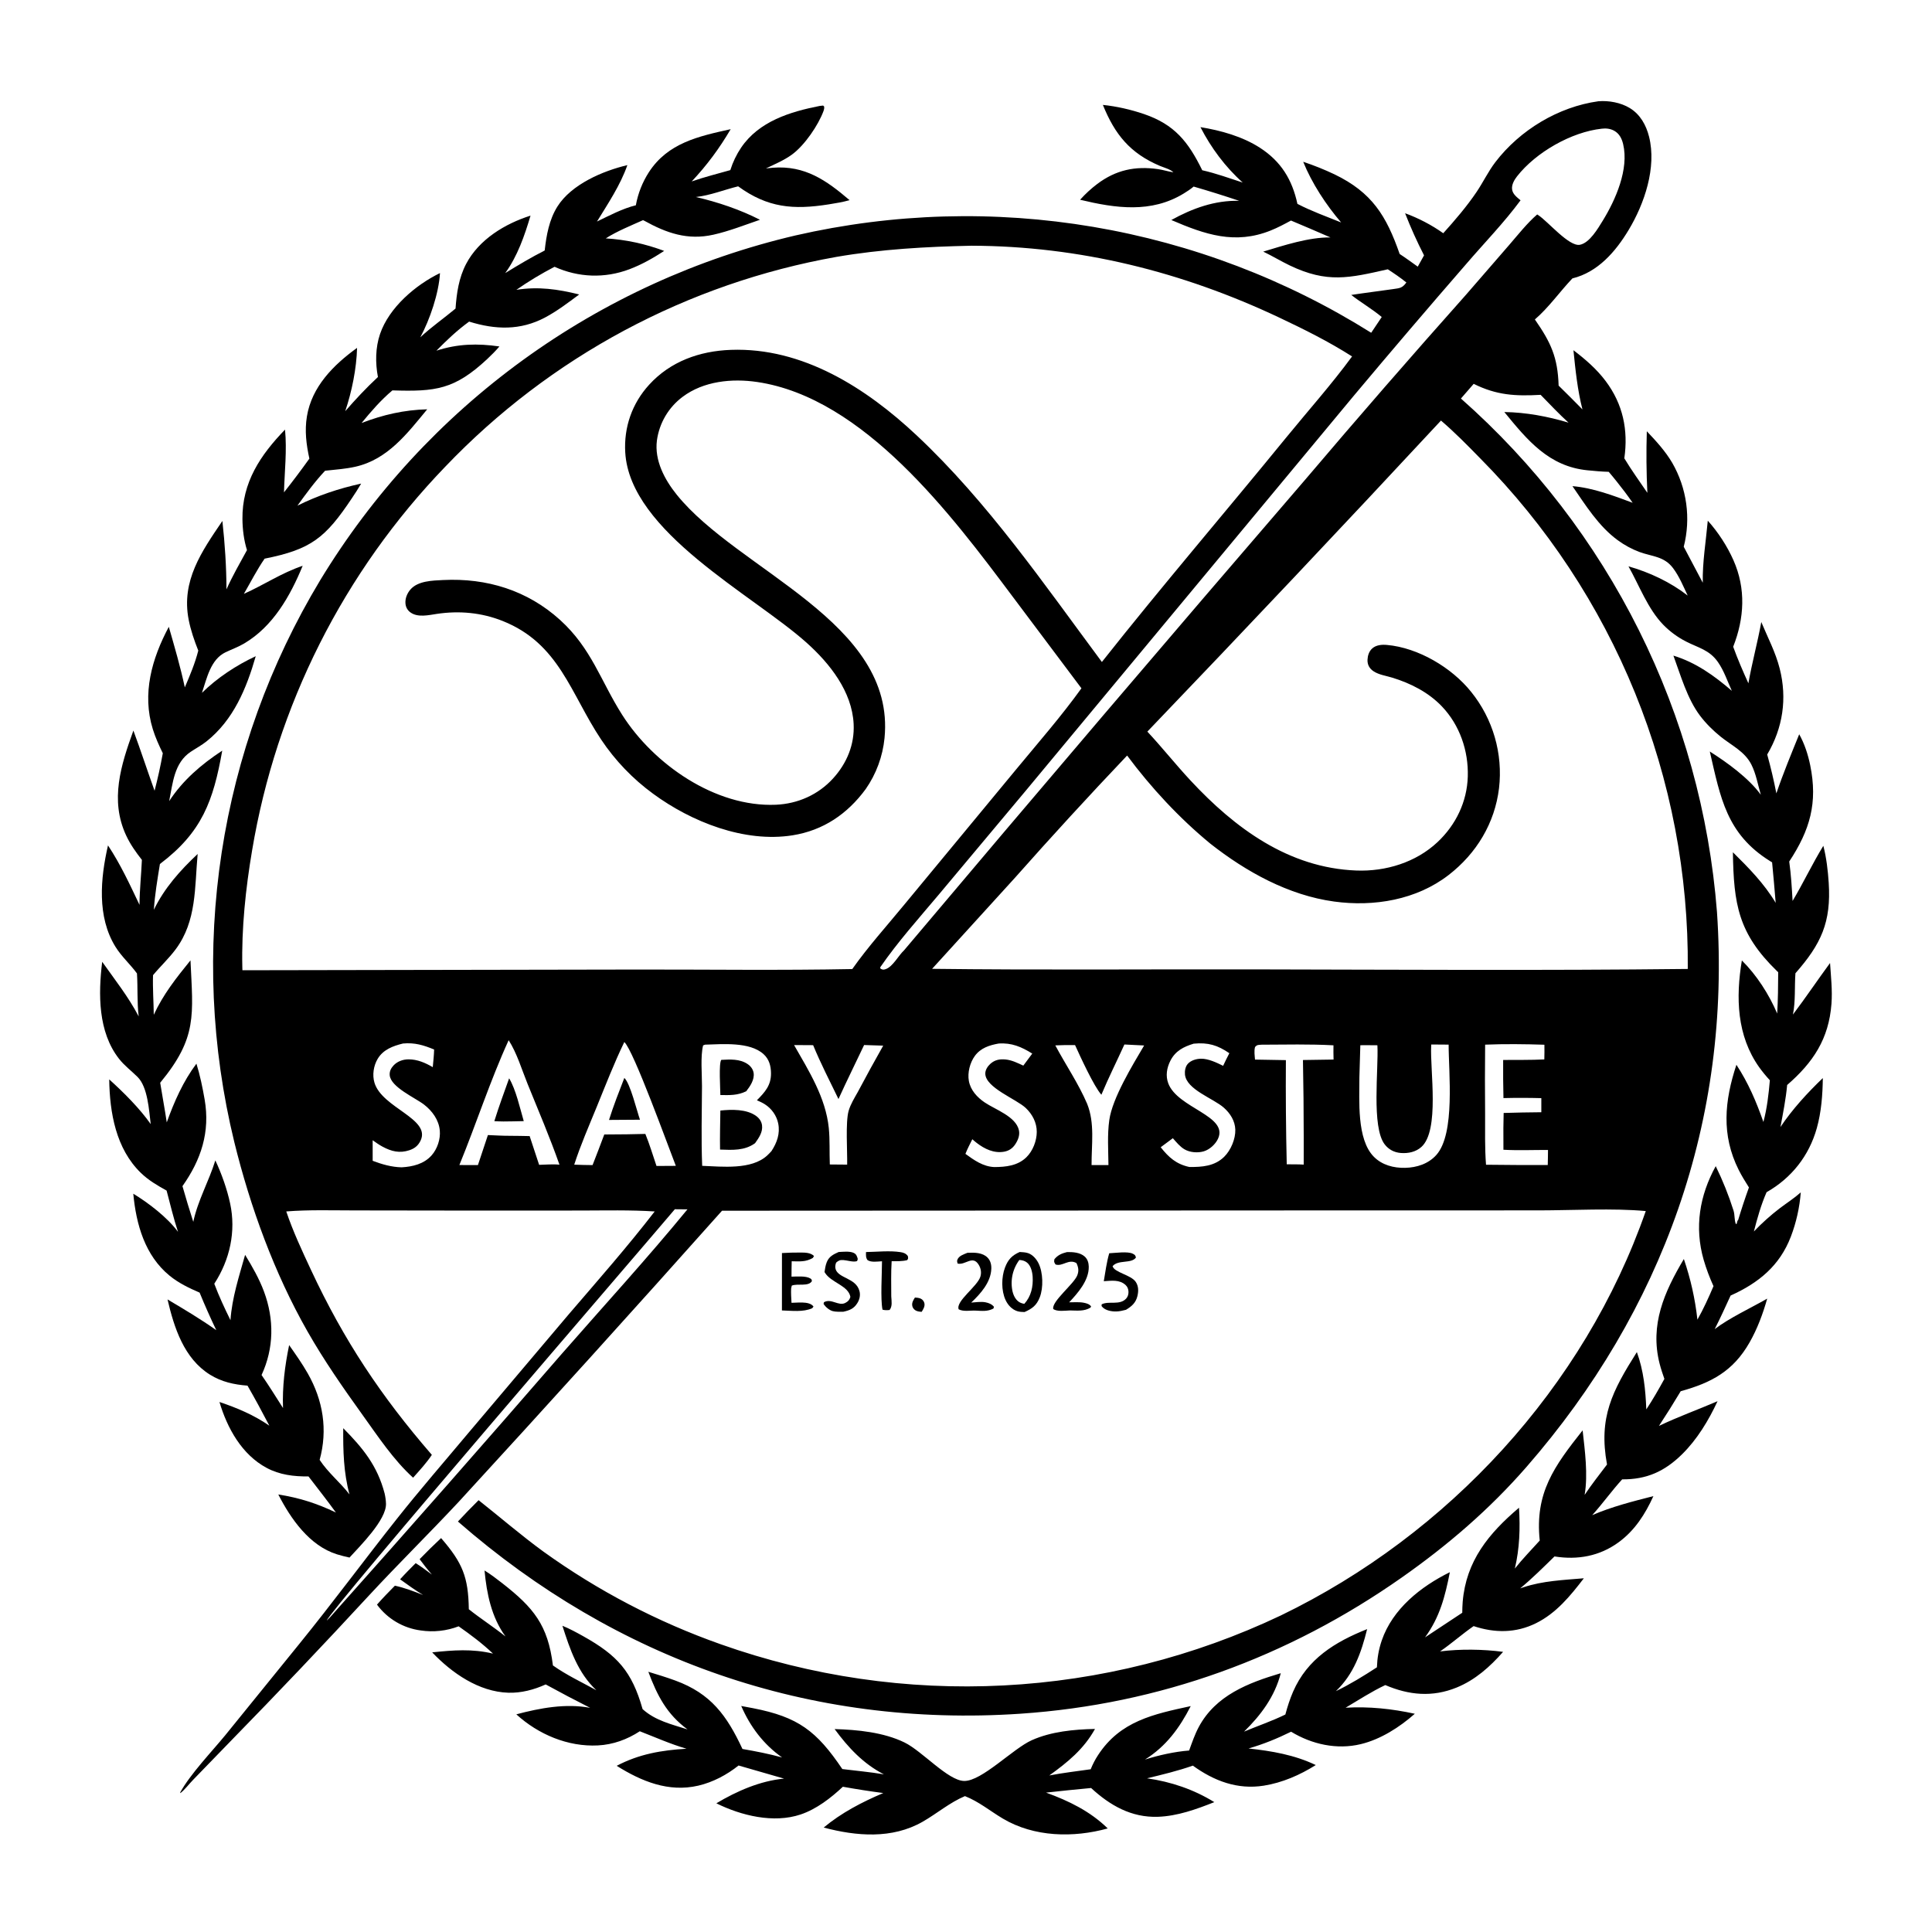 <svg xmlns="http://www.w3.org/2000/svg" xmlns:xlink="http://www.w3.org/1999/xlink" width="1024" height="1024"><path d="M484.943 687.716C485.987 687.776 487.075 687.88 488.038 688.326C489.04 688.79 489.838 689.86 489.99 690.945C490.219 692.586 489.311 693.963 488.506 695.297C487.425 695.222 486.145 695.101 485.205 694.507C484.231 693.891 483.583 692.958 483.473 691.803C483.324 690.243 484.15 688.971 484.943 687.716Z"/><path d="M459 663.613C464.749 663.516 471.619 662.769 477.26 663.655C478.924 663.917 480.107 664.32 481.166 665.708C481.331 666.892 481.539 666.821 480.846 667.89C478.145 668.582 475.361 668.452 472.59 668.475C472.2 674.658 472.386 680.928 472.388 687.125C472.518 689.517 473.09 692.39 471.488 694.322C470.082 694.455 469.139 694.517 467.748 694.152C466.598 688.556 467.474 675.025 467.478 668.496C465.124 668.61 461.765 669.21 459.782 667.865C458.821 666.52 458.992 665.187 459 663.613Z"/><path d="M512.756 664.011L513.3 663.986C516.697 663.849 520.791 663.932 523.37 666.504C524.976 668.107 525.497 670.264 525.418 672.479C525.159 679.699 519.713 685.693 514.766 690.392C517.107 690.242 519.919 689.804 522.223 690.223C523.907 690.528 525.793 691.257 526.826 692.658L526.524 693.569C523.347 695.198 520.577 694.811 517.123 694.655C514.275 694.505 510.677 695.324 508.121 693.964C506.422 689.651 518.057 681.844 519.627 676.625C520.27 674.487 519.905 672.335 518.773 670.43C515.536 664.985 511.678 670.747 507.538 669.707C507.366 668.903 507.122 668.477 507.435 667.671C508.256 665.553 510.832 664.835 512.756 664.011Z"/><path d="M444.481 663.595C446.881 663.476 450.29 663.05 452.489 664.065C453.41 664.49 453.907 665.113 454.248 666.077C454.656 667.234 454.805 667.251 454.26 668.403C452.331 669.128 449.096 667.999 446.99 667.857C445.278 667.741 444.42 668.085 443.168 669.214C442.715 670.403 442.527 671.572 442.934 672.812C443.726 675.219 446.751 676.508 448.84 677.581C451.889 679.146 454.556 680.727 455.524 684.255C456.139 686.495 455.598 688.764 454.388 690.702C452.527 693.684 450.257 694.519 446.963 695.255C445.217 695.226 443.056 695.372 441.368 694.922C439.55 694.437 437.442 692.668 436.496 691.06L436.733 690.187C440.629 688.031 444.421 692.398 447.98 690.593C449.546 689.799 450.197 689.039 450.726 687.389C449.676 681.418 440.604 679.847 437.336 674.718C437.226 674.546 437.12 674.371 437.013 674.198C437.258 672.465 437.543 670.646 438.189 669.011C439.385 665.983 441.663 664.866 444.481 663.595Z"/><path d="M587.913 664.253C590.967 664.135 597.713 663.124 600.386 664.489C601.606 665.113 601.741 665.291 602.073 666.516C599.672 669.935 592.704 667.512 589.694 671.091C590.509 674.449 599.49 675.698 601.98 679.448C603.495 681.731 603.472 684.354 602.855 686.939C602.002 690.509 599.833 692.398 596.784 694.222C595.071 694.654 593.392 695.069 591.614 695.102C589.182 695.148 585.964 694.612 584.247 692.719C583.68 692.093 583.863 692.246 583.909 691.314C587.807 689.371 593.392 691.991 596.855 688.311C597.759 687.349 598.152 686.036 598.124 684.736C598.092 683.289 597.625 682.034 596.553 681.056C593.31 678.097 589.044 678.829 585.03 679.067C585.869 674.14 586.523 669.056 587.913 664.253Z"/><path d="M414.453 664.147C417.701 663.933 421.036 663.864 424.292 663.872C426.718 663.877 429.668 663.911 431.44 665.715L430.85 666.711C427.075 668.924 423.862 668.583 419.615 668.494C419.525 671.209 419.539 673.932 419.515 676.649C422.272 676.617 427.126 676.147 429.509 677.613C430.27 678.082 430.124 678.195 430.343 678.99C428.533 682.075 422.813 680.155 419.668 681.395L419.32 682.875C419.198 685.436 419.369 687.958 419.517 690.513C421.955 690.461 424.703 690.182 427.111 690.502C428.692 690.712 430.233 691.228 431.169 692.503L430.491 693.39C425.697 695.54 419.587 694.707 414.438 694.561L414.453 664.147Z"/><path d="M565.536 663.626C568.668 663.563 572.48 663.796 574.927 666.011C576.44 667.381 577.025 669.319 577.066 671.311C577.219 678.592 571.352 685.27 566.677 690.249C569.138 690.276 572.165 689.999 574.553 690.504C575.969 690.804 577.458 691.201 578.302 692.448L577.99 693.053C574.679 695.112 570.871 694.617 567.125 694.564C564.599 694.648 560.326 695.31 558.254 693.8C557.233 689.858 569.182 680.578 570.978 675.963C571.915 673.555 571.609 671.733 570.534 669.457C566.345 667.047 563.222 671.444 559.461 670.204C558.656 668.893 558.607 668.932 558.849 667.424C560.699 665.164 562.754 664.338 565.536 663.626Z"/><path d="M540.457 663.581C541.905 663.672 543.534 663.723 544.912 664.193C547.368 665.03 549.34 667.326 550.456 669.59C552.854 674.453 553.064 682.525 551.113 687.558C549.444 691.863 547.151 693.582 543.039 695.404C541.827 695.379 540.519 695.338 539.351 694.998C536.434 694.148 534.221 691.741 532.972 689.048C530.648 684.039 530.735 676.913 532.673 671.813C534.286 667.568 536.356 665.399 540.457 663.581ZM540.267 667.809Q539.957 668.224 539.669 668.654Q539.381 669.084 539.115 669.528Q538.848 669.972 538.605 670.428Q538.361 670.885 538.141 671.354Q537.921 671.822 537.724 672.301Q537.528 672.78 537.356 673.268Q537.184 673.757 537.036 674.253Q536.889 674.749 536.767 675.252Q536.645 675.755 536.549 676.264Q536.452 676.773 536.381 677.286Q536.311 677.798 536.266 678.314Q536.221 678.83 536.202 679.347Q536.183 679.864 536.19 680.382Q536.198 680.9 536.231 681.416Q536.264 681.933 536.324 682.447Q536.383 682.961 536.468 683.472C536.852 685.912 537.977 688.699 540.145 690.088C540.904 690.575 542.044 690.948 542.923 691.05C546.514 687.087 547.655 681.971 547.325 676.681C547.169 674.177 546.4 670.807 544.296 669.162C543.088 668.217 541.782 667.91 540.267 667.809Z"/><path d="M434.445 56.15L436.275 55.951L436.847 56.513C436.892 57.311 436.819 57.918 436.544 58.674C433.732 66.392 426.507 76.924 419.881 81.829C415.697 84.927 410.639 87.02 405.963 89.274Q407.782 89.048 409.609 88.9C426.629 87.593 437.948 95.529 450.298 106.09C446.708 107.113 442.918 107.738 439.227 108.32C420.509 111.276 406.9 110.169 391.234 98.755C383.866 100.571 376.359 103.598 368.826 104.424C380.412 107.106 392.218 111.076 402.798 116.486C394.728 119.246 386.447 122.525 378.115 124.393C364.453 127.455 353.349 123.567 341.433 116.975C341.232 116.864 341.014 116.788 340.805 116.694C334.143 119.692 327.237 122.44 321.053 126.345Q325.022 126.586 328.961 127.125Q332.901 127.665 336.788 128.499Q340.676 129.334 344.489 130.459Q348.303 131.584 352.021 132.993C346.177 136.799 340.1 140.262 333.556 142.724C320.519 147.627 306.645 147.137 293.922 141.401Q283.407 146.859 273.679 153.62C285.308 151.769 295.707 153.277 306.995 156.068C301.168 160.396 295.309 164.874 288.886 168.287C275.805 175.235 262.537 174.782 248.648 170.455C242.245 175.107 236.838 180.254 231.309 185.871C242.533 182.203 253.071 181.943 264.707 183.63C262.696 185.968 260.49 188.203 258.236 190.305C240.837 206.537 230.822 207.628 207.976 206.912C201.81 212.11 196.744 217.995 191.644 224.198C203.074 219.812 214.138 217.268 226.428 216.941C215.836 229.775 205.496 243.492 188.411 247.364C183.178 248.549 177.634 248.914 172.302 249.501C166.872 255.271 162.282 261.605 157.643 268.007C168.47 262.608 179.623 258.907 191.422 256.312C189.897 258.962 188.206 261.529 186.509 264.072C172.414 285.192 164.853 291.189 140.253 296.101C136.143 302.046 132.888 308.497 129.269 314.743C139.922 310.011 149.214 303.642 160.423 299.883C153.843 315.878 144.741 331.999 129.421 341.056C126.296 342.903 122.815 344.157 119.543 345.719C111.588 349.518 109.628 359.565 107.034 367.223C115.084 359.301 125.302 352.563 135.549 347.801C130.641 364.906 123.725 381.639 109.397 392.992C106.801 395.049 103.85 396.627 101.094 398.457C92.288 404.304 91.585 415.057 89.665 424.61C96.916 413.516 106.767 405.094 117.793 397.852C113.052 424.541 107.072 441.086 84.762 457.931C83.452 466.041 82.084 473.991 81.546 482.2C87.122 470.691 95.514 461.301 104.764 452.626C103.129 470.328 104.315 488.114 93.122 503.134C89.504 507.99 84.976 512.192 81.108 516.865C80.888 523.815 81.418 530.893 81.505 537.859C86.547 526.944 93.447 518.281 100.961 509.013C102.252 537.998 104.75 549.85 84.904 573.877C86.015 580.889 87.347 587.853 88.386 594.882C92.343 583.896 97.057 573.158 104.11 563.76C106.011 569.838 107.373 576.461 108.461 582.737C111.44 599.917 106.638 614.647 96.708 628.679Q99.409 638.192 102.448 647.603C104.834 636.278 110.74 626.045 114.135 615.029C117.445 622.099 120.331 630.198 121.971 637.829C125.174 652.725 121.825 667.718 113.576 680.413C116.069 687.038 119.038 693.385 122.157 699.731C122.941 687.941 126.729 676.422 129.914 665.098C133.715 671.342 137.374 677.705 139.928 684.577C145.375 699.233 145.229 714.551 138.634 728.79C142.6 734.483 146.257 740.441 150.003 746.282C149.59 734.994 150.963 723.965 153.248 712.935C156.689 717.831 160.167 722.744 163.127 727.95C171.235 742.207 173.798 757.805 169.419 773.762C173.931 780.634 180.259 785.631 185.229 792.054C182.083 780.373 181.838 768.969 181.922 756.97C192.42 767.581 200.001 776.885 203.848 791.524C204.254 793.321 204.539 795.187 204.582 797.029C204.778 805.575 190.976 819.242 185.242 825.54Q181.877 824.818 178.583 823.817C164.012 819.258 154.114 805.003 147.503 792.107C158.476 793.807 168.043 796.859 178.042 801.671C173.352 795.191 168.383 788.891 163.514 782.543C155.76 782.604 148.275 781.73 141.337 778.018C128.131 770.951 120.428 756.921 116.317 743.085C125.768 746.266 134.489 749.94 142.748 755.63C139.024 748.451 135.215 741.433 131.182 734.416C124.042 733.876 117.417 732.423 111.273 728.59C97.502 719.998 92.284 703.683 88.789 688.727C97.552 693.918 106.322 699.135 114.639 705.022Q109.927 695.198 105.799 685.114C100.148 682.673 94.677 680.058 89.881 676.138C76.782 665.434 72.157 648.87 70.643 632.695C78.677 637.548 88.861 645.372 94.355 652.932C91.992 645.799 90.246 638.312 88.303 631.042C83.393 628.299 78.718 625.595 74.658 621.658C61.447 608.849 58.128 589.736 57.888 572.097C65.504 578.972 73.962 587.387 79.877 595.787C78.962 588.438 78.355 576.228 72.903 570.804C69.576 567.494 65.976 564.883 63.05 561.136C51.931 546.899 52.057 526.855 54.163 509.775C60.992 519.422 67.956 528.179 73.511 538.715C72.588 531.183 73.081 523.519 72.597 515.943C69.002 511.017 64.458 507.073 61.183 501.784C51.341 485.893 53.229 465.537 57.24 448.083C63.852 458.039 68.827 468.828 73.942 479.594C73.98 471.687 74.866 463.673 75.205 455.754C71.989 451.658 69.047 447.508 66.842 442.769C58.135 424.052 64.114 405.47 70.701 387.202C74.608 397.778 78.113 408.498 81.923 419.108Q84.496 409.259 86.292 399.239C84.268 395.087 82.363 390.897 80.994 386.476C75.175 367.678 80.477 349.067 89.473 332.234C92.505 342.791 95.671 353.58 97.954 364.318C100.693 357.93 103.373 351.59 105.093 344.834C102.989 339.518 101.086 334.066 99.995 328.444C95.988 307.803 106.866 292.316 117.869 276.121C119.194 288.214 119.99 300.2 120.033 312.372C123.201 305.258 127.177 298.403 130.902 291.571C129.26 286.298 128.563 280.655 128.498 275.145C128.268 255.734 138.037 241.143 151.069 227.704C152.138 238.663 150.82 249.959 150.518 260.956Q157.464 252.184 163.975 243.084C162.343 235.58 161.412 228.351 162.668 220.703C165.26 204.912 176.767 193.401 189.253 184.382C188.985 195.253 186.468 207.64 182.973 217.951C188.498 211.58 194.138 205.572 200.313 199.823C198.88 192.361 198.97 184.228 201.441 176.994C206.221 163.001 220.25 151.014 233.202 144.74C232.605 155.384 227.833 169.397 222.763 178.781C228.599 173.336 235.303 168.678 241.443 163.548C242.027 155.324 243.189 147.262 247.063 139.87C253.845 126.931 267.623 118.588 281.189 114.287C278.056 124.857 274.304 135.742 267.781 144.742C274.619 140.537 281.546 136.407 288.7 132.76C289.599 124.705 291.064 116.42 295.449 109.452C302.844 97.703 319.523 90.588 332.52 87.52C328.806 98.14 322.272 107.861 316.416 117.412C322.929 114.275 329.973 110.518 337.014 108.798Q337.431 106.471 338.076 104.196Q338.72 101.922 339.585 99.722Q340.45 97.522 341.528 95.417Q342.606 93.313 343.885 91.325C353.951 75.747 370.267 72.22 387.277 68.471C381.298 78.652 374.699 87.56 366.622 96.168C373.3 93.832 380.284 92.104 387.09 90.161Q388.078 86.991 389.516 83.997Q390.953 81.004 392.808 78.249C402.292 64.302 418.672 59.262 434.445 56.15Z"/><path d="M847.162 53.67C852.707 53.211 859.071 54.377 863.829 57.278C869.36 60.65 872.487 66.293 874.032 72.436C878.136 88.757 871.591 107.961 863.207 121.898C856.295 133.389 846.897 144.267 833.404 147.56C826.717 154.598 820.875 163.002 813.514 169.32C821.972 181.495 825.625 189.3 826.105 204.383Q832.49 210.624 838.735 217.004C836.137 206.948 834.991 195.96 833.961 185.627C840.271 190.435 846.242 195.586 851.028 201.96C860.225 214.208 863.073 227.932 860.923 242.925C864.698 249.179 869.022 255.167 873.136 261.207C872.607 250.268 872.512 239.525 872.846 228.579C877.801 233.796 882.641 239.069 886.312 245.297Q887.031 246.544 887.689 247.824Q888.348 249.104 888.943 250.414Q889.539 251.724 890.07 253.062Q890.602 254.4 891.068 255.761Q891.534 257.123 891.934 258.506Q892.333 259.889 892.666 261.289Q892.998 262.689 893.263 264.104Q893.527 265.519 893.723 266.945Q893.918 268.371 894.045 269.805Q894.171 271.239 894.228 272.677Q894.285 274.115 894.272 275.554Q894.26 276.994 894.177 278.431Q894.095 279.867 893.943 281.299Q893.792 282.73 893.571 284.152Q893.35 285.575 893.061 286.985Q892.772 288.395 892.415 289.789L902.506 308.86C902.288 297.99 904.188 286.799 905.163 275.966C910.636 282.048 915.475 289.485 918.784 296.974C925.447 312.056 924.557 327.683 918.626 342.797C921.019 349.41 923.786 355.768 926.686 362.17C928.588 351.262 931.55 340.581 933.52 329.687C936.962 337.975 941.055 345.593 943.288 354.39C947.304 370.207 944.974 385.856 936.654 399.907Q939.49 410.112 941.511 420.508C945.111 409.906 949.413 399.546 953.619 389.174C956.433 394.206 958.285 399.911 959.439 405.542C963.537 425.547 959.325 439.924 948.33 456.628C949.296 463.585 949.714 470.513 950.107 477.52C955.811 467.948 960.572 457.813 966.407 448.297C968.026 454.488 968.841 461.48 969.252 467.841C970.608 488.82 965.26 500.317 951.615 515.85C951.089 523.081 951.727 530.604 950.293 537.732C957.044 528.806 963.324 519.443 969.965 510.417C970.423 517.583 971.258 524.858 970.717 532.031C969.316 550.612 961.036 563.1 947.226 575.071C946.549 582.497 945.045 590.011 943.678 597.344C949.954 587.942 957.993 579.206 966.133 571.399C966.031 580.234 965.337 589.413 962.944 597.949C958.825 612.645 949.518 624.385 936.313 631.904C933.359 638.69 931.435 645.561 929.598 652.703Q935.997 645.999 943.358 640.367C947.061 637.579 950.98 635.073 954.447 631.986Q954.214 634.986 953.768 637.962Q953.322 640.938 952.665 643.875Q952.008 646.811 951.144 649.693Q950.279 652.576 949.211 655.389C943.28 670.9 932.09 679.995 917.258 686.671C914.532 692.649 911.794 698.602 908.83 704.466C916.635 698.51 927.895 693.319 936.655 688.299C934.37 696.366 931.448 704.26 927.282 711.561C918.633 726.724 907.109 732.88 890.808 737.373Q885.237 746.696 879.27 755.771C889.357 750.921 900.048 747.112 910.334 742.669C905.59 752.868 899.495 762.99 891.415 770.906C882.219 779.915 872.685 784.196 859.794 784.087C854.229 790.176 849.446 796.94 843.902 803.066C854.232 798.584 865.444 795.757 876.337 792.972C871.984 802.557 866.448 811.221 857.821 817.499C847.744 824.833 836.102 826.902 823.91 824.944C818.032 830.687 812.058 836.65 805.72 841.877L807.449 841.298C817.68 837.86 828.79 837.436 839.472 836.521C832.323 845.856 824.833 855.041 814.078 860.353C803.375 865.638 792.215 865.578 781.053 861.871C774.947 866.096 769.394 871.077 763.259 875.285C773.949 873.949 786 874.089 796.675 875.516C789.751 883.383 781.892 890.422 772.068 894.423C759.174 899.675 746.802 898.494 734.233 893.12C726.992 896.531 720.086 901.055 713.192 905.125C725.67 904.403 737.699 905.678 749.883 908.328C741.803 915.467 731.788 921.893 721.204 924.438C708.531 927.485 695.311 924.53 684.302 917.845C676.995 921.44 669.584 924.486 661.749 926.726C674.038 928.058 686.153 930.13 697.391 935.512C689.043 940.777 679.648 944.882 669.848 946.436C655.842 948.657 643.465 943.938 632.234 935.822C624.293 938.611 616.118 940.568 607.947 942.542C620.654 944.363 632.655 948.405 643.62 955.17C634.062 958.947 624.082 962.582 613.704 962.937C599.682 963.415 588.334 956.946 578.305 947.682Q566.358 948.796 554.432 950.118C566.541 954.524 577.801 960.001 587.12 969.106C568.951 974.15 548.076 973.735 531.524 963.885C524.643 959.791 518.983 954.979 511.447 951.974C503.301 955.407 496.62 961.21 489 965.567C472.796 974.835 453.879 973.232 436.575 968.637C445.983 960.799 456.944 955.104 468.154 950.352Q457.403 948.936 446.732 947.01C440.328 953.013 432.743 958.89 424.335 961.715C410.001 966.531 392.776 962.301 379.682 955.788C390.508 949.318 402.95 943.877 415.573 942.704L391.455 935.75C385.263 940.69 377.836 944.64 370.095 946.434C354.368 950.08 340.001 944.165 326.863 935.918C338.716 929.671 350.664 927.649 363.866 926.861C355.503 924.447 347.227 920.753 339.106 917.605C332.387 921.987 324.935 924.696 316.9 925.109C301.002 925.926 285.299 919.267 273.66 908.632C286.222 905.289 299.838 902.747 312.8 905.191Q300.91 899.185 289.229 892.781C283.052 895.587 276.254 897.389 269.434 897.179C253.783 896.697 239.493 886.747 229.064 875.782C240.272 874.625 250.215 873.8 261.304 876.448C255.656 871.075 249.459 866.451 243.091 861.979Q241.897 862.437 240.676 862.816Q239.455 863.196 238.212 863.497Q236.969 863.797 235.71 864.017Q234.45 864.237 233.179 864.375Q231.908 864.514 230.63 864.57Q229.353 864.627 228.074 864.601Q226.796 864.575 225.522 864.467Q224.248 864.359 222.983 864.169Q222.126 864.056 221.276 863.9Q220.426 863.744 219.585 863.546Q218.743 863.348 217.913 863.107Q217.083 862.867 216.266 862.585Q215.449 862.303 214.647 861.98Q213.845 861.658 213.061 861.295Q212.276 860.933 211.511 860.531Q210.745 860.13 210.001 859.69Q209.257 859.251 208.536 858.775Q207.814 858.298 207.118 857.786Q206.422 857.274 205.752 856.728Q205.082 856.182 204.441 855.602Q203.799 855.023 203.188 854.412Q202.576 853.802 201.996 853.161Q201.416 852.52 200.869 851.851Q200.322 851.182 199.809 850.486C202.862 847.014 206.054 843.726 209.307 840.445C214.483 841.576 219.324 843.434 224.231 845.379C220.023 842.794 216.048 839.971 212.06 837.067C214.724 834.116 217.517 831.307 220.325 828.494C223.306 830.327 226.11 832.505 228.94 834.563C226.608 831.944 224.5 829.212 222.406 826.402Q227.95 820.663 233.788 815.223C245.172 828.342 248.23 835.893 248.482 852.935C254.802 857.963 261.612 862.327 267.924 867.363C260.487 857.152 257.968 844.722 256.809 832.383C260.075 834.408 263.125 836.726 266.152 839.088C282.777 852.061 290.432 861.298 293.058 882.72C300.232 887.8 308.387 891.636 316.087 895.857C306.285 886.697 302.072 874.15 298.088 861.691C301.867 863.22 305.559 865.23 309.12 867.222C327.271 877.374 334.919 885.875 340.587 905.869C347.361 912.001 355.908 913.896 364.406 916.628C353.369 908.551 348.296 898.555 343.632 886.083C348.421 887.529 353.221 888.999 357.92 890.719C376.829 897.638 385.266 909.3 393.521 926.995C400.568 928.21 407.633 929.59 414.53 931.487C404.706 924.584 397.609 915.164 392.866 904.205Q396.011 904.765 399.145 905.382C423.04 910.035 432.835 917.458 446.452 937.637C453.787 938.57 461.195 939.194 468.484 940.438C457.582 934.841 449.55 926.232 442.366 916.442C454.507 916.796 468.304 918.143 479.383 923.533C488.781 928.106 502.484 943.819 511.031 943.945C520.39 944.083 536.876 926.822 546.835 922.359C557.134 917.743 569.217 916.605 580.369 916.377C574.437 927.066 565.901 934.024 556.153 941.028C563.401 939.65 570.79 938.783 578.096 937.74Q579.661 933.813 581.973 930.275C593.741 912.171 611.428 908.539 631.111 904.271C625.168 915.897 618.032 925.61 606.872 932.602C614.173 930.281 622.604 928.411 630.257 927.814C631.802 923.606 633.261 919.268 635.385 915.311C644.372 898.566 661.573 891.962 678.841 886.829C675.678 899.154 668.331 909.041 659.374 917.798C666.684 914.724 674.121 912.236 681.263 908.734C682.359 904.633 683.664 900.541 685.355 896.645C692.899 879.266 707.515 870.272 724.61 863.466C721.507 875.893 717.548 887.298 708.05 896.35C715.686 892.664 722.697 888.316 729.793 883.711C729.97 878.759 730.748 874.172 732.361 869.474C738.107 852.736 753.02 840.916 768.451 833.295C765.931 846.148 763.129 857.121 755.303 867.837L775.029 854.795Q775.04 851.905 775.255 849.024C777.063 827.302 789.04 812.769 805.108 799.124C805.772 810.059 805.43 820.679 802.902 831.368C806.974 826.221 811.698 821.412 816.091 816.525C813.437 791.228 823.753 777.166 838.823 758.12C840.022 768.85 841.731 781.586 839.89 792.313C843.569 786.783 847.753 781.524 851.75 776.217C847.147 751.213 854.582 737.235 867.569 716.635C871.155 726.445 872.172 736.64 872.575 747.011C876.046 741.775 879.143 736.35 882.163 730.846C881.221 728.167 880.312 725.485 879.614 722.73C874.395 702.133 882.061 684.828 892.482 667.308C896.095 677.975 898.411 688.244 899.668 699.44C902.908 693.696 905.608 687.751 908.188 681.693Q905.079 674.902 902.976 667.735C898.01 650.464 900.802 633.682 909.368 618.086Q914.959 629.508 918.806 641.629C919.53 643.907 919.194 646.752 920.012 648.664L920.407 648.805L920.993 646.76L921.178 646.895Q923.838 638.052 926.969 629.364C925.057 626.342 923.145 623.265 921.54 620.068C912.246 601.555 914.02 583.461 920.336 564.357C926.637 573.961 930.862 583.879 934.641 594.672C936.592 587.298 937.397 580.13 938.062 572.563Q935.044 569.307 932.439 565.713C920.498 548.921 919.955 528.714 923.223 509.058C931.021 516.753 937.692 527.141 941.947 537.201C942.373 529.898 942.461 522.626 942.484 515.312L941.832 514.681C921.278 494.713 918.894 479.235 918.471 451.714C926.89 460.023 935.039 468.298 941.149 478.526Q940.279 467.787 939.249 457.063L938.111 456.363C915.121 442.034 911.886 422.854 906.231 398.316C915.297 404.043 926.917 412.435 933.27 421.242C931.699 415.926 930.76 410.127 928.227 405.165C924.699 398.254 917.757 395.11 911.976 390.445C907.959 387.204 904.174 383.465 901.057 379.341C894.285 370.379 890.804 357.991 886.942 347.494C898.842 351.123 908.588 358.134 917.911 366.149C915.593 361.1 913.754 355.513 910.564 350.937C905.989 344.371 900.139 343.384 893.565 339.982Q891.897 339.128 890.304 338.141Q888.71 337.155 887.202 336.042Q885.694 334.93 884.28 333.7Q882.866 332.47 881.557 331.129C873.369 322.706 868.835 310.316 863.129 300.178C874.267 303.325 885.35 308.542 894.505 315.658C892.208 310.775 890.005 305.43 886.742 301.102C882.01 294.825 875.783 295.038 869.039 292.595Q865.943 291.44 863.035 289.87Q860.127 288.299 857.464 286.342C847.343 278.976 840.426 267.823 833.431 257.67C844.261 258.542 855.208 262.726 865.341 266.486C862.656 262.606 859.856 258.904 856.902 255.226C855.554 253.467 854.072 251.785 852.659 250.077C848.936 249.984 845.183 249.635 841.477 249.272C820.968 247.265 809.612 233.394 797.323 218.389C808.784 218.551 820.408 220.718 831.344 224.013C826.207 219.331 821.425 214.242 816.571 209.271C803.193 210.028 793.245 209.499 781.09 203.443L774.325 211.232Q777.975 214.456 781.547 217.768Q785.119 221.079 788.61 224.475Q792.101 227.871 795.51 231.35Q798.918 234.829 802.242 238.389Q805.566 241.949 808.804 245.588Q812.041 249.227 815.19 252.942Q818.339 256.658 821.398 260.448Q824.457 264.239 827.423 268.101Q830.39 271.964 833.263 275.897Q836.136 279.83 838.914 283.831Q841.691 287.831 844.372 291.898Q847.053 295.964 849.635 300.094Q852.217 304.224 854.699 308.414Q857.181 312.605 859.562 316.854Q861.943 321.103 864.221 325.408Q866.498 329.713 868.672 334.072Q870.846 338.43 872.914 342.84Q874.982 347.249 876.944 351.707Q878.906 356.165 880.76 360.669Q882.614 365.173 884.359 369.72Q886.104 374.267 887.739 378.855Q889.375 383.443 890.899 388.068Q892.424 392.694 893.837 397.355Q895.25 402.016 896.55 406.71Q897.851 411.404 899.038 416.127Q900.225 420.851 901.299 425.602Q902.372 430.352 903.331 435.128Q904.29 439.903 905.134 444.7Q905.978 449.497 906.706 454.312Q907.434 459.128 908.047 463.96Q908.659 468.792 909.155 473.637Q909.651 478.482 910.03 483.338C917.597 593.591 881.401 694.529 809.083 777.491C789.462 800.001 767.362 818.982 742.944 836.13C682.695 878.44 614.401 903.338 540.848 908.302C429.312 915.831 326.707 879.768 242.713 806.439Q248.071 800.668 253.669 795.129C265.15 804.21 276.183 813.749 288.028 822.386Q293.425 826.269 298.956 829.957Q304.488 833.646 310.146 837.136Q315.805 840.626 321.584 843.913Q327.363 847.2 333.256 850.28Q339.148 853.36 345.145 856.228Q351.143 859.097 357.239 861.751Q363.335 864.405 369.521 866.84Q375.707 869.276 381.976 871.491Q386.469 873.083 390.999 874.564Q395.529 876.045 400.094 877.415Q404.66 878.785 409.257 880.042Q413.854 881.3 418.481 882.444Q423.108 883.589 427.761 884.62Q432.415 885.651 437.092 886.568Q441.77 887.484 446.468 888.286Q451.166 889.088 455.883 889.775Q460.599 890.461 465.331 891.032Q470.063 891.603 474.808 892.058Q479.552 892.513 484.306 892.851Q489.061 893.19 493.822 893.412Q498.583 893.634 503.348 893.739Q508.113 893.845 512.879 893.833Q517.646 893.822 522.41 893.694Q527.175 893.566 531.935 893.321Q536.695 893.076 541.447 892.715Q546.2 892.354 550.942 891.876Q555.685 891.399 560.414 890.805Q565.143 890.212 569.856 889.503Q574.569 888.794 579.264 887.969Q583.958 887.145 588.631 886.206Q593.304 885.267 597.953 884.214Q602.601 883.161 607.222 881.994Q611.844 880.827 616.435 879.548Q621.026 878.268 625.585 876.877Q630.143 875.485 634.667 873.982Q639.19 872.48 643.675 870.866Q648.16 869.253 652.604 867.531Q657.048 865.809 661.449 863.978Q665.849 862.147 670.204 860.209Q674.558 858.271 678.864 856.227C767.6 813.322 839.71 735.348 872.292 641.891C855.228 640.282 833.288 641.507 815.783 641.526L708.717 641.542L382.695 641.706Q313.463 719.392 243.088 796.043C227.486 812.76 211.156 828.806 195.605 845.599Q159.668 884.527 122.641 922.421L102.474 943.223C100.18 945.562 98.144 948.376 95.591 950.407L95.518 950.003C101.065 940.063 111.94 928.775 119.393 919.707L158.501 871.476C176.239 849.641 192.89 827.045 210.355 805.011C222.666 789.478 235.777 774.403 248.506 759.197L301.387 696.678C316.814 678.685 332.523 660.866 347.005 642.092C333.981 641.254 320.855 641.59 307.809 641.609L248.354 641.629L188.166 641.546C176.079 641.554 163.773 641.127 151.727 642.087C155.263 652.612 160.144 663.041 164.836 673.096C182.231 710.374 202.016 740.098 228.892 771.106C226.034 775.417 222.384 779.34 218.954 783.207C208.619 773.892 200.24 761.197 192.18 749.974C181.81 735.531 171.745 721.091 162.942 705.618C145.352 674.699 132.655 639.752 124.173 605.277Q123.03 600.586 122.002 595.869Q120.974 591.152 120.062 586.411Q119.15 581.67 118.353 576.909Q117.557 572.147 116.877 567.367Q116.197 562.587 115.634 557.792Q115.071 552.998 114.625 548.19Q114.18 543.383 113.851 538.566Q113.523 533.75 113.312 528.927Q113.102 524.103 113.009 519.276Q112.916 514.449 112.941 509.622Q112.967 504.794 113.11 499.968Q113.253 495.142 113.513 490.322Q113.774 485.501 114.152 480.688Q114.531 475.875 115.027 471.073Q115.522 466.27 116.135 461.481Q116.748 456.693 117.478 451.92Q118.207 447.148 119.053 442.395Q119.899 437.642 120.861 432.91Q121.823 428.179 122.9 423.473Q123.976 418.767 125.168 414.089Q126.359 409.41 127.665 404.762Q128.97 400.114 130.389 395.499Q131.807 390.884 133.338 386.306Q134.869 381.727 136.511 377.187Q138.153 372.647 139.905 368.148Q141.657 363.65 143.519 359.195Q145.381 354.741 147.351 350.333Q149.321 345.925 151.398 341.567Q153.475 337.209 155.657 332.903Q157.84 328.596 160.127 324.345Q162.414 320.093 164.805 315.899Q167.195 311.704 169.687 307.569Q172.278 303.298 174.975 299.092Q177.671 294.887 180.472 290.75Q183.272 286.613 186.174 282.547Q189.077 278.48 192.079 274.488Q195.082 270.495 198.183 266.578Q201.284 262.661 204.481 258.823Q207.678 254.985 210.97 251.227Q214.262 247.469 217.647 243.794Q221.031 240.12 224.506 236.53Q227.98 232.941 231.543 229.439Q235.106 225.937 238.755 222.525Q242.404 219.113 246.136 215.792Q249.869 212.472 253.683 209.246Q257.497 206.019 261.39 202.888Q265.283 199.758 269.253 196.725Q273.223 193.692 277.267 190.759Q281.311 187.826 285.426 184.994Q289.542 182.162 293.727 179.434Q297.912 176.705 302.163 174.082Q306.414 171.458 310.73 168.941Q315.045 166.424 319.422 164.015Q323.798 161.607 328.233 159.307Q332.668 157.008 337.159 154.82Q341.65 152.631 346.194 150.556Q350.738 148.48 355.332 146.517Q359.927 144.555 364.568 142.708Q369.21 140.86 373.896 139.129Q378.582 137.398 383.31 135.783Q388.037 134.169 392.804 132.673Q397.57 131.177 402.372 129.8Q407.175 128.422 412.009 127.165Q416.844 125.908 421.709 124.771Q426.545 123.664 431.406 122.675Q436.268 121.687 441.152 120.818Q446.036 119.95 450.941 119.201Q455.845 118.453 460.766 117.825Q465.687 117.196 470.622 116.689Q475.557 116.182 480.503 115.797Q485.449 115.411 490.403 115.146Q495.357 114.882 500.315 114.739Q505.274 114.597 510.235 114.576Q515.196 114.555 520.156 114.656Q525.116 114.757 530.072 114.979Q535.028 115.202 539.977 115.546Q544.926 115.89 549.865 116.355Q554.804 116.82 559.73 117.407Q564.656 117.993 569.567 118.701Q574.477 119.408 579.369 120.235Q584.26 121.063 589.13 122.01Q593.999 122.957 598.844 124.024Q603.689 125.09 608.507 126.275Q613.324 127.46 618.111 128.763Q622.898 130.066 627.651 131.486Q632.404 132.906 637.122 134.442Q641.839 135.978 646.517 137.63Q651.195 139.281 655.831 141.047Q660.467 142.813 665.058 144.692Q669.65 146.571 674.193 148.562Q678.737 150.553 683.231 152.655Q687.724 154.757 692.165 156.969Q696.606 159.18 700.991 161.5Q705.376 163.82 709.703 166.247Q714.03 168.674 718.296 171.206Q722.561 173.739 726.764 176.375L732.35 168.021C727.294 163.791 721.41 160.399 716.183 156.323C723.585 155.192 731.006 154.29 738.413 153.219C742.007 152.699 743.177 152.722 745.407 149.729C742.252 147.168 738.961 144.945 735.556 142.732C715.093 147.378 703.452 150.191 683.627 140.704C678.844 138.415 674.321 135.639 669.533 133.359C680.501 130.064 693.683 125.703 705.162 125.847C698.24 122.762 691.219 119.871 684.25 116.892C680.768 118.792 677.216 120.672 673.533 122.153C654.555 129.783 638.735 124.308 620.825 116.618C631.984 110.429 643.966 106.098 656.798 106.445Q644.811 102.41 632.663 98.887C631.025 100.261 629.269 101.416 627.449 102.53C610.134 113.136 591.292 110.385 572.472 105.874Q576.609 101.257 581.55 97.513C591.423 90.085 601.646 87.9 613.785 89.644C616.548 90.041 619.181 90.924 621.914 91.323C620.438 89.736 616.82 88.794 614.75 87.916C598.948 81.21 590.883 71.25 584.551 55.604C591.831 56.348 599.394 58.084 606.305 60.439C622.592 65.99 629.846 75.205 637.212 90.232C644.446 91.869 651.626 94.467 658.676 96.755C649.494 88.605 641.838 78.269 636.261 67.385C647.089 69.15 658.559 72.335 667.847 78.355C679.009 85.59 684.881 95.206 687.655 108.055C695.007 111.88 703.15 114.804 710.84 117.91C702.824 108.606 695.303 97.083 690.722 85.75Q699.214 88.568 707.299 92.401C727.168 101.99 734.782 114.326 741.851 134.616C745.113 136.737 748.26 139.088 751.442 141.33L754.769 135.341Q749.18 124.44 744.729 113.026C751.711 115.551 758.935 119.317 764.954 123.619C771.15 116.734 777.464 109.386 782.641 101.705C786.11 96.559 788.783 90.894 792.558 85.951C805.548 68.947 825.96 56.616 847.162 53.67ZM514.957 130.236C490.873 130.754 467.136 132.064 443.352 136.154Q439.673 136.807 436.007 137.534Q432.342 138.26 428.691 139.058Q425.041 139.857 421.407 140.727Q417.773 141.597 414.157 142.539Q410.541 143.482 406.944 144.495Q403.347 145.508 399.771 146.593Q396.195 147.677 392.641 148.832Q389.087 149.987 385.557 151.211Q382.027 152.436 378.521 153.731Q375.016 155.025 371.537 156.388Q368.057 157.752 364.606 159.184Q361.154 160.616 357.732 162.115Q354.309 163.615 350.917 165.183Q347.525 166.75 344.164 168.384Q340.804 170.018 337.476 171.718Q334.148 173.418 330.855 175.183Q327.562 176.949 324.304 178.779Q321.046 180.61 317.825 182.504Q314.604 184.398 311.421 186.356Q308.238 188.314 305.094 190.334Q301.951 192.354 298.848 194.436Q295.745 196.518 292.683 198.661Q289.622 200.804 286.604 203.007Q283.585 205.21 280.611 207.472Q277.637 209.734 274.708 212.055Q271.779 214.375 268.897 216.753Q266.014 219.132 263.179 221.566Q260.345 224.001 257.558 226.491Q254.772 228.981 252.036 231.526Q249.299 234.07 246.614 236.669Q243.928 239.267 241.294 241.918Q238.661 244.569 236.08 247.271Q233.57 249.872 231.109 252.519Q228.649 255.167 226.238 257.86Q223.828 260.554 221.469 263.292Q219.109 266.03 216.802 268.813Q214.495 271.595 212.24 274.42Q209.986 277.245 207.785 280.112Q205.584 282.979 203.437 285.887Q201.291 288.796 199.199 291.743Q197.108 294.691 195.072 297.678Q193.037 300.665 191.058 303.689Q189.079 306.714 187.157 309.775Q185.235 312.837 183.372 315.933Q181.508 319.03 179.703 322.162Q177.897 325.293 176.152 328.458Q174.406 331.623 172.72 334.82Q171.034 338.017 169.408 341.245Q167.783 344.474 166.218 347.732Q164.654 350.99 163.151 354.278Q161.648 357.565 160.207 360.88Q158.767 364.195 157.388 367.536Q156.01 370.878 154.695 374.244Q153.381 377.611 152.129 381.002Q150.878 384.393 149.691 387.807Q148.503 391.221 147.38 394.657Q146.258 398.092 145.2 401.548Q144.142 405.005 143.149 408.48Q142.156 411.956 141.229 415.449Q140.302 418.943 139.441 422.453Q138.58 425.963 137.785 429.489Q136.99 433.015 136.261 436.556Q135.533 440.096 134.871 443.649Q134.21 447.203 133.615 450.768C130.196 470.953 127.973 492.055 128.436 512.552Q128.455 513.402 128.484 514.252L338.874 513.875C376.462 513.84 414.143 514.362 451.719 513.624C460.203 501.595 470.223 490.535 479.56 479.156L538.781 407.548C550.429 393.451 562.498 379.679 573.184 364.814L536.465 315.87C504.565 273.269 457.929 210.839 401.335 202.467C387.944 200.486 372.92 201.982 361.797 210.333Q361.107 210.847 360.444 211.395Q359.781 211.943 359.146 212.523Q358.511 213.103 357.905 213.714Q357.3 214.325 356.725 214.965Q356.151 215.605 355.609 216.273Q355.067 216.941 354.558 217.635Q354.05 218.329 353.577 219.048Q353.104 219.766 352.667 220.507Q352.23 221.248 351.83 222.009Q351.43 222.771 351.069 223.552Q350.707 224.332 350.385 225.13Q350.063 225.927 349.781 226.74Q349.499 227.553 349.257 228.378Q349.015 229.204 348.815 230.04Q348.615 230.877 348.456 231.722Q348.297 232.568 348.181 233.42C346.804 244.041 352.27 254.241 358.719 262.239C391.307 302.651 474.851 329.582 468.818 391.197Q468.638 393.008 468.342 394.804Q468.047 396.6 467.639 398.373Q467.23 400.147 466.71 401.891Q466.19 403.635 465.56 405.343Q464.93 407.05 464.193 408.714Q463.455 410.378 462.614 411.992Q461.773 413.606 460.831 415.163Q459.889 416.721 458.85 418.215C449.174 431.399 436.361 440.144 420.06 442.735C394.563 446.789 366.425 435.589 346.162 420.7Q342.124 417.752 338.359 414.461Q334.595 411.169 331.134 407.561Q327.672 403.953 324.54 400.055Q321.408 396.157 318.63 392C302.378 367.646 296.482 341.086 266.386 329.117C255.178 324.66 243.393 323.605 231.523 325.376C227.152 326.028 221.499 327.4 217.591 324.626C216.002 323.498 215.081 321.849 214.906 319.916C214.665 317.239 215.759 314.531 217.48 312.515C221.464 307.847 229.191 307.71 234.88 307.428C258.002 306.282 279.545 312.903 296.821 328.552C313.587 343.738 318.314 360.872 329.78 378.896C346.46 405.114 379.097 427.89 411.206 426.533C422.834 426.042 433.705 421.218 441.554 412.577C448.852 404.544 452.98 394.664 452.447 383.734C451.607 366.515 439.8 351.649 427.464 340.608C399.029 315.162 333.852 282.024 331.392 239.781C330.614 226.416 335.022 213.819 344.054 203.918C355.359 191.526 370.806 186.046 387.325 185.435C425.426 184.027 459.137 205.673 485.872 230.773C523.619 266.211 553.281 309.485 584.023 350.864C615.808 310.663 649.243 271.709 681.64 231.992C693.307 217.689 705.713 203.808 716.626 188.918C704.36 181.099 691.261 174.573 678.124 168.364C626.574 144.002 572.069 130.423 514.957 130.236ZM763.748 222.905Q686.561 305.925 608.125 387.766C615.947 396.156 623.101 405.172 630.913 413.581C654.484 438.948 682.978 460.015 718.856 461.393C734.455 461.992 750.466 457.105 761.95 446.304C771.655 437.175 777.566 424.942 777.959 411.567C778.36 397.93 773.705 384.343 764.233 374.406C757.101 366.924 747.634 362.132 737.843 359.147C734.653 358.174 730.898 357.665 728.076 355.832C725.859 354.391 724.678 352.304 724.809 349.63C724.916 347.451 725.619 345.223 727.272 343.723C729.36 341.828 732.386 341.59 735.066 341.826C751.674 343.285 769.472 353.843 779.759 366.726Q780.829 368.053 781.831 369.431Q782.834 370.81 783.767 372.236Q784.7 373.663 785.561 375.134Q786.422 376.605 787.209 378.117Q787.996 379.628 788.707 381.177Q789.418 382.727 790.052 384.309Q790.685 385.891 791.24 387.503Q791.794 389.115 792.267 390.752Q792.741 392.39 793.133 394.048Q793.525 395.707 793.834 397.383Q794.143 399.06 794.369 400.749Q794.594 402.439 794.736 404.137Q794.877 405.836 794.934 407.539Q794.992 409.243 794.964 410.947Q794.937 412.651 794.825 414.352Q794.713 416.053 794.517 417.746C792.281 436.296 782.573 452.319 767.869 463.721C750.766 476.983 728.208 480.714 707.121 477.838C682.948 474.541 660.446 462.058 641.487 447.142C625.064 433.637 610.086 417.5 597.397 400.451Q567.094 432.343 537.92 465.27L494.033 513.5C550.552 514.188 607.137 513.689 663.665 513.792C740.613 513.932 817.613 514.442 894.556 513.564Q894.596 508.879 894.52 504.194Q894.444 499.509 894.253 494.828Q894.062 490.147 893.755 485.471Q893.449 480.796 893.027 476.13Q892.605 471.464 892.068 466.809Q891.532 462.155 890.88 457.515Q890.229 452.875 889.464 448.253Q888.698 443.63 887.819 439.028Q886.939 434.426 885.947 429.847Q884.954 425.268 883.849 420.715Q882.744 416.162 881.527 411.637Q880.31 407.113 878.981 402.62Q877.653 398.127 876.214 393.668Q874.776 389.209 873.228 384.787Q871.679 380.365 870.023 375.982Q868.366 371.599 866.601 367.259Q864.837 362.918 862.966 358.623Q861.095 354.327 859.119 350.079Q857.143 345.831 855.062 341.633Q852.982 337.435 850.799 333.289Q848.616 329.144 846.331 325.053Q844.046 320.963 841.661 316.93Q839.276 312.897 836.792 308.924Q834.308 304.951 831.727 301.041Q829.146 297.131 826.47 293.285Q823.793 289.44 821.023 285.661Q818.252 281.883 815.389 278.174Q812.526 274.465 809.573 270.828Q806.619 267.191 803.577 263.628Q800.535 260.065 797.405 256.577Q794.276 253.09 791.062 249.681Q787.847 246.273 784.55 242.944C777.859 236.089 771.031 229.132 763.748 222.905ZM849.003 68.203C832.87 69.948 814.065 80.712 804.063 93.469C802.629 95.298 801.155 97.835 801.426 100.263C801.723 102.926 804.03 104.552 805.927 106.165C797.203 118 786.627 128.845 777.047 140.02Q746.977 174.626 717.53 209.765L543.698 419.061L497.477 474.272C486.947 486.802 475.781 499.244 466.505 512.734L466.699 513.44C467.871 513.983 468.154 514.094 469.468 513.644C473.242 512.352 476.284 506.312 479.138 503.725Q584.712 378.511 691.615 254.43Q733.71 204.83 776.984 156.255L799.991 129.725C804.681 124.314 809.333 118.357 814.739 113.661L815.374 114.071C820.431 117.364 831.618 130.823 837.364 129.74C842.505 128.771 846.952 121.095 849.49 116.974C856.302 105.913 863.462 89.68 860.294 76.374C859.595 73.439 858.283 70.826 855.573 69.314C853.585 68.205 851.239 67.912 849.003 68.203ZM373.701 553.69L372.661 554.084C371.189 559.898 372.099 569.525 372.069 575.739C372 589.753 371.602 603.918 372.171 617.918C382.635 618.299 398.315 620.177 406.685 612.379Q407.839 611.292 408.895 610.109C411.815 605.631 413.557 600.836 412.456 595.41C411.613 591.261 408.944 587.543 405.383 585.283C404.051 584.438 402.619 583.795 401.176 583.167C405.449 578.822 408.731 575.274 408.646 568.779C408.595 564.897 407.635 561.358 404.669 558.685C397.331 552.074 382.881 553.444 373.701 553.69ZM330.899 552.304C325.471 563.516 320.97 575.181 316.263 586.708C312.13 596.829 307.717 606.883 304.349 617.295Q309.208 617.492 314.071 617.527Q317.243 609.436 320.281 601.294L332.225 601.204L342.048 601.001C344.33 606.568 346.015 612.302 347.958 617.988L358.203 617.928C354.508 608.556 335.751 556.566 330.899 552.304ZM269.598 551.326C259.74 572.892 252.466 595.581 243.478 617.495L253.309 617.519L258.602 601.606C262.518 601.773 266.448 602.013 270.368 602C273.818 602.046 277.276 602.045 280.725 602.15Q283.281 609.752 285.747 617.384C289.239 617.319 293.072 616.932 296.527 617.311C291.462 602.864 285.378 588.659 279.622 574.47C276.542 566.879 274.01 558.219 269.598 551.326ZM758.598 553.604L758.555 554.37C757.894 567.072 763.146 599.169 753.35 607.924C750.374 610.584 746.375 611.413 742.473 611.109C739.009 610.84 736.04 609.304 733.916 606.543C726.813 597.311 730.724 566.683 730.051 554.015C727.036 553.998 724.016 553.945 721.001 553.985Q720.802 562.473 720.505 570.959C720.567 583.053 718.975 603.811 728.168 613.1C732.538 617.516 738.687 619.117 744.755 618.978C750.93 618.837 757.073 616.866 761.289 612.156C771.411 600.85 767.781 568.33 767.81 553.671Q763.204 553.596 758.598 553.604ZM787.15 553.69Q786.961 571.942 787.138 590.193C787.175 599.226 786.927 608.322 787.619 617.334Q803.979 617.546 820.341 617.477C820.389 614.821 820.481 612.155 820.472 609.499C812.648 609.483 804.651 609.821 796.848 609.394L796.821 597.875L796.966 589.896Q806.948 589.58 816.934 589.509L816.935 582.036Q806.899 581.771 796.862 582.008Q796.623 571.906 796.701 561.802C803.955 561.734 811.278 561.873 818.52 561.516C818.557 558.923 818.652 556.316 818.566 553.725C808.166 553.396 797.546 553.262 787.15 553.69ZM529.283 553.097C524.369 553.98 519.785 555.444 516.693 559.658C514.085 563.213 512.722 568.571 513.519 572.926C514.417 577.825 517.878 581.578 521.88 584.296C527.47 588.093 538.417 591.727 540.043 599.02C540.641 601.699 539.545 604.354 538.069 606.554C536.639 608.687 534.725 609.973 532.192 610.424C526.829 611.378 521.858 608.99 517.707 605.791Q516.488 604.853 515.349 603.819C514.082 606.377 512.746 608.916 511.696 611.572C516.3 614.935 521.052 618.295 526.966 618.566C533.101 618.532 539.356 617.901 544.001 613.377C547.413 610.055 549.489 604.684 549.508 599.947C549.527 595.033 547.191 590.59 543.675 587.259C538.634 582.484 522.423 576.56 522.227 569.111C522.176 567.139 523.425 565.211 524.83 563.922C527.2 561.746 529.813 561.245 532.926 561.541C536.322 561.864 539.32 563.4 542.379 564.798L547.12 558.424C541.442 554.86 536.171 552.599 529.283 553.097ZM213.613 553.08C208.305 554.368 203.089 556.284 200.153 561.245C197.992 564.895 197.249 569.762 198.469 573.844C202.481 587.263 228.52 592.922 222.891 604.59C221.605 607.255 219.718 608.739 216.936 609.658C211.753 611.371 207.431 610.271 202.713 607.734C200.891 606.754 199.203 605.548 197.518 604.354L197.522 615.251C202.532 617.135 207.484 618.574 212.878 618.704C218.728 618.369 224.67 616.957 228.735 612.396C231.795 608.963 233.528 603.761 233.101 599.18C232.576 593.556 229.095 588.812 224.73 585.439C220.105 581.863 207.087 576.214 206.555 569.878C206.385 567.846 207.208 566.192 208.573 564.724C210.618 562.524 213.619 561.462 216.58 561.473C221.279 561.489 225.392 563.296 229.379 565.618C229.654 562.51 230.018 559.38 230.092 556.262C224.481 553.936 219.777 552.518 213.613 553.08ZM632.68 553.165C627.35 554.786 622.965 556.999 620.331 562.208C618.427 565.974 617.699 570.174 619.21 574.204C624.15 587.382 651.228 591.354 645.574 603.555C644.221 606.474 641.158 609.283 638.068 610.215C634.896 611.171 630.681 610.86 627.802 609.162C625.37 607.728 623.481 605.375 621.634 603.277L615.192 608.061C619.449 613.44 623.431 617.016 630.375 618.528C637.106 618.575 643.705 618.147 648.822 613.143C652.342 609.699 654.901 603.658 654.737 598.716C654.583 594.095 652.053 590.105 648.668 587.104C643.062 582.136 628.917 577.561 628.056 569.565C627.856 567.709 628.249 565.382 629.494 563.934C631.171 561.985 634.163 561.151 636.652 561.137C640.482 561.117 644.893 563.223 648.285 564.906C649.352 562.662 650.396 560.41 651.579 558.224C645.316 553.933 640.279 552.437 632.68 553.165ZM357.683 640.922C338.192 663.973 174.421 853.997 173.214 858.917C174.409 857.744 175.568 856.599 176.613 855.289Q237.711 786.825 297.816 717.488C320.067 692.038 342.916 667.125 364.362 640.981L357.683 640.922ZM595.957 553.601C591.922 562.502 587.526 571.219 583.753 580.238C579.722 575.67 572.582 560.031 569.808 553.929C566.303 553.876 562.836 553.891 559.335 554.076C564.825 564.38 571.576 574.235 576.179 584.968C580.369 595.303 578.49 606.638 578.552 617.513L587.501 617.501C587.434 609.677 586.85 601.38 587.949 593.637C589.605 581.965 600.231 564.626 606.413 554.124L595.957 553.601ZM457.997 553.885C453.501 563.446 448.757 572.889 444.409 582.519C439.866 573.136 434.948 563.594 430.979 553.962L420.879 553.903C428.723 567.618 437.668 581.828 439.277 597.897C439.916 604.284 439.563 610.782 439.821 617.194Q444.418 617.185 449.014 617.272C449.163 610.198 448.074 594.776 449.792 588.778C450.797 585.268 452.864 581.98 454.639 578.806Q461.213 566.418 468.119 554.212L457.997 553.885ZM668.71 553.708C666.996 553.88 666.336 553.604 665.197 554.957C664.617 557.082 665.02 559.428 665.18 561.605L681.547 561.889Q681.352 589.502 681.998 617.107C684.982 617.146 688.014 617.076 690.991 617.263L691 602.624Q690.986 582.226 690.591 561.832L706.816 561.587Q706.702 557.813 706.765 554.037C694.139 553.351 681.353 553.657 668.71 553.708Z"/><path d="M269.852 571.524C273.443 577.523 275.577 587.303 277.6 594.217L271.625 594.343C268.393 594.444 265.235 594.436 262.007 594.235C264.382 586.586 267.154 579.063 269.852 571.524Z"/><path d="M330.909 571.32C334.057 574.24 337.549 588.774 339.199 593.478L331.75 593.527L322.789 593.589C325.162 586.035 328.053 578.7 330.909 571.32Z"/><path d="M382.292 561.747C386.999 561.51 392.048 561.169 396.175 563.925C397.836 565.035 399.111 566.658 399.431 568.664C399.995 572.196 397.573 575.782 395.51 578.393C390.95 580.622 386.754 580.479 381.812 580.394C381.798 577.383 380.897 563.473 382.292 561.747Z"/><path d="M381.813 588.616C387.816 587.987 395.717 587.785 400.801 591.509C402.449 592.716 403.612 594.356 403.887 596.408C404.375 600.048 402.201 603.097 400.21 605.904C394.652 609.957 388.164 609.533 381.645 609.301C381.514 602.414 381.716 595.504 381.813 588.616Z"/></svg>